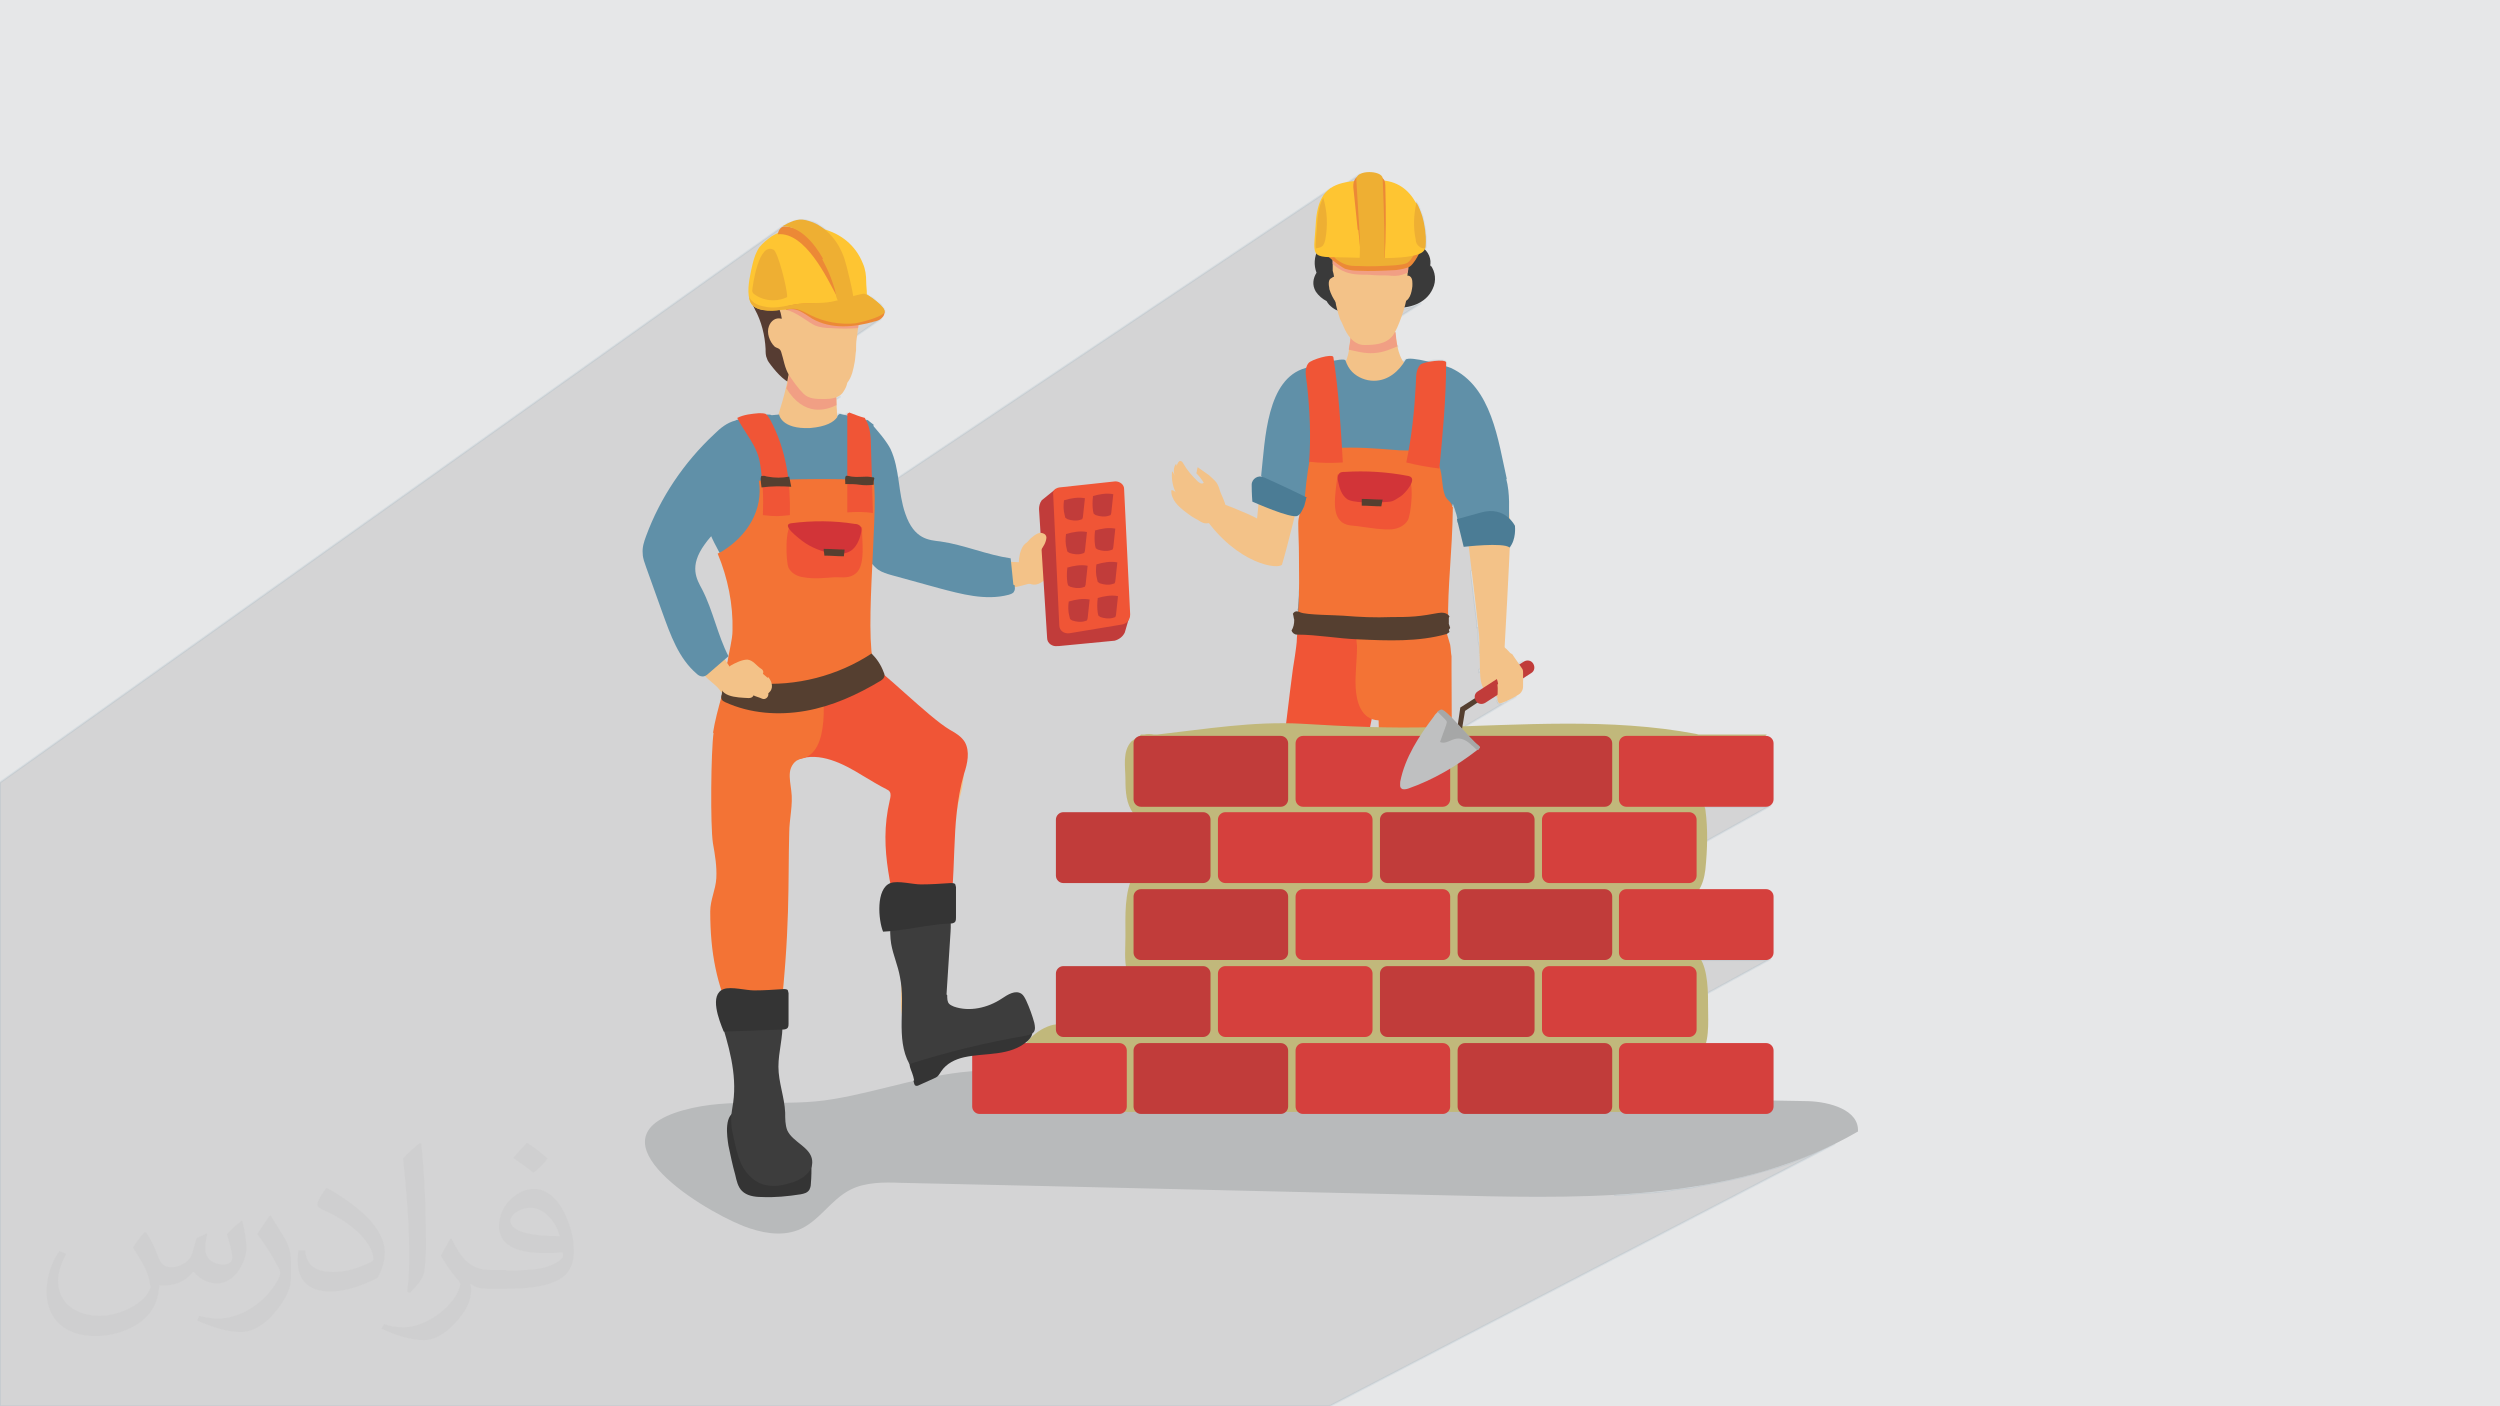 <?xml version="1.0" encoding="UTF-8"?>
<!DOCTYPE svg PUBLIC "-//W3C//DTD SVG 1.1//EN" "http://www.w3.org/Graphics/SVG/1.1/DTD/svg11.dtd">
<!-- Creator: CorelDRAW 2017 -->
<svg xmlns="http://www.w3.org/2000/svg" xml:space="preserve" width="3.703in" height="2.083in" version="1.1" style="shape-rendering:geometricPrecision; text-rendering:geometricPrecision; image-rendering:optimizeQuality; fill-rule:evenodd; clip-rule:evenodd"
viewBox="0 0 3703 2083"
 xmlns:xlink="http://www.w3.org/1999/xlink"
 enable-background="new 0 0 512 512">
 <defs>
  <style type="text/css">
   <![CDATA[
    .str0 {stroke:#6090A8;stroke-width:3;stroke-opacity:0.102}
    .fil0 {fill:#E6E7E8}
    .fil14 {fill:#FEC532;fill-rule:nonzero}
    .fil8 {fill:#F37335;fill-rule:nonzero}
    .fil10 {fill:#F05536;fill-rule:nonzero}
    .fil6 {fill:#F19F84;fill-rule:nonzero}
    .fil4 {fill:#F3C288;fill-rule:nonzero}
    .fil12 {fill:#EC8936;fill-rule:nonzero}
    .fil13 {fill:#EEAF33;fill-rule:nonzero}
    .fil17 {fill:#D5403D;fill-rule:nonzero}
    .fil15 {fill:#D23438;fill-rule:nonzero}
    .fil18 {fill:#C13C3A;fill-rule:nonzero}
    .fil22 {fill:#BFC0C1;fill-rule:nonzero}
    .fil16 {fill:#C1B87B;fill-rule:nonzero}
    .fil3 {fill:#B8BABB;fill-rule:nonzero}
    .fil23 {fill:#A6A7A7;fill-rule:nonzero}
    .fil19 {fill:#563C32;fill-rule:nonzero}
    .fil9 {fill:#553F30;fill-rule:nonzero}
    .fil7 {fill:#6090A8;fill-rule:nonzero}
    .fil21 {fill:#3D3D3D;fill-rule:nonzero}
    .fil5 {fill:#3A3A3A;fill-rule:nonzero}
    .fil20 {fill:#343434;fill-rule:nonzero}
    .fil11 {fill:#4B7C95;fill-rule:nonzero}
    .fil2 {fill:#373435;fill-opacity:0.031}
    .fil1 {fill:#373435;fill-opacity:0.102}
   ]]>
  </style>
 </defs>
 <g id="Layer_x0020_1">
  <polygon class="fil0" points="0,0 3703,0 3703,2083 0,2083 "/>
  <polygon class="fil1 str0" points="426,2083 423,2083 421,2083 420,2083 418,2083 417,2083 417,2083 417,2083 417,2083 416,2083 414,2083 411,2083 410,2083 409,2083 409,2083 408,2083 407,2083 404,2083 403,2083 403,2083 403,2083 401,2083 399,2083 386,2083 382,2083 371,2083 369,2083 367,2083 364,2083 362,2083 360,2083 356,2083 347,2083 344,2083 342,2083 342,2083 338,2083 338,2083 337,2083 334,2083 331,2083 315,2083 311,2083 307,2083 289,2083 288,2083 286,2083 285,2083 281,2083 280,2083 278,2083 278,2083 276,2083 275,2083 273,2083 252,2083 250,2083 249,2083 248,2083 243,2083 242,2083 240,2083 235,2083 231,2083 230,2083 230,2083 229,2083 222,2083 221,2083 208,2083 204,2083 201,2083 199,2083 195,2083 194,2083 191,2083 183,2083 178,2083 171,2083 166,2083 164,2083 161,2083 154,2083 152,2083 149,2083 149,2083 148,2083 147,2083 144,2083 140,2083 139,2083 134,2083 134,2083 134,2083 134,2083 132,2083 131,2083 127,2083 127,2083 124,2083 122,2083 111,2083 107,2083 107,2083 105,2083 105,2083 105,2083 103,2083 94,2083 79,2083 76,2083 75,2083 74,2083 73,2083 71,2083 71,2083 66,2083 66,2083 63,2083 60,2083 60,2083 54,2083 51,2083 47,2083 44,2083 41,2083 40,2083 39,2083 36,2083 31,2083 31,2083 29,2083 23,2083 18,2083 17,2083 15,2083 15,2083 13,2083 13,2083 7,2083 0,2083 0,2080 0,2074 0,2069 0,2066 0,2047 0,2043 0,2042 0,2038 0,2031 0,2028 0,2026 0,2025 0,2025 0,2023 0,2021 0,2020 0,2019 0,2018 0,2015 0,2010 0,2009 0,2004 0,2003 0,2000 0,1994 0,1993 0,1989 0,1988 0,1985 0,1976 0,1974 0,1974 0,1973 0,1969 0,1969 0,1964 0,1960 0,1958 0,1958 0,1957 0,1956 0,1955 0,1955 0,1955 0,1951 0,1949 0,1947 0,1946 0,1945 0,1943 0,1942 0,1939 0,1939 0,1939 0,1932 0,1931 0,1931 0,1930 0,1927 0,1924 0,1923 0,1922 0,1920 0,1920 0,1920 0,1918 0,1918 0,1917 0,1917 0,1915 0,1914 0,1914 0,1913 0,1911 0,1911 0,1910 0,1902 0,1901 0,1901 0,1900 0,1900 0,1900 0,1898 0,1896 0,1894 0,1894 0,1894 0,1894 0,1892 0,1891 0,1889 0,1889 0,1885 0,1885 0,1884 0,1883 0,1882 0,1882 0,1881 0,1881 0,1879 0,1875 0,1875 0,1875 0,1869 0,1868 0,1868 0,1867 0,1867 0,1858 0,1858 0,1856 0,1852 0,1851 0,1851 0,1851 0,1851 0,1851 0,1850 0,1849 0,1846 0,1846 0,1845 0,1844 0,1844 0,1842 0,1841 0,1840 0,1840 0,1838 0,1837 0,1836 0,1835 0,1835 0,1834 0,1834 0,1834 0,1831 0,1830 0,1830 0,1829 0,1828 0,1827 0,1826 0,1825 0,1825 0,1825 0,1824 0,1824 0,1823 0,1822 0,1819 0,1818 0,1817 0,1817 0,1816 0,1816 0,1816 0,1816 0,1814 0,1812 0,1812 0,1811 0,1811 0,1810 0,1810 0,1809 0,1809 0,1808 0,1807 0,1805 0,1803 0,1800 0,1798 0,1796 0,1795 0,1795 0,1794 0,1794 0,1791 0,1790 0,1789 0,1788 0,1787 0,1787 0,1786 0,1786 0,1786 0,1786 0,1784 0,1783 0,1782 0,1781 0,1781 0,1772 0,1772 0,1771 0,1770 0,1769 0,1768 0,1768 0,1767 0,1766 0,1766 0,1766 0,1765 0,1765 0,1764 0,1762 0,1760 0,1759 0,1757 0,1756 0,1755 0,1751 0,1750 0,1749 0,1749 0,1749 0,1748 0,1747 0,1746 0,1746 0,1746 0,1746 0,1745 0,1744 0,1741 0,1741 0,1739 0,1737 0,1736 0,1736 0,1736 0,1736 0,1736 0,1736 0,1734 0,1734 0,1734 0,1734 0,1733 0,1732 0,1732 0,1731 0,1730 0,1728 0,1728 0,1728 0,1728 0,1727 0,1727 0,1727 0,1725 0,1725 0,1721 0,1721 0,1718 0,1718 0,1716 0,1716 0,1712 0,1712 0,1710 0,1709 0,1707 0,1707 0,1705 0,1705 0,1704 0,1703 0,1703 0,1699 0,1698 0,1697 0,1697 0,1696 0,1692 0,1691 0,1691 0,1689 0,1689 0,1689 0,1688 0,1684 0,1684 0,1683 0,1682 0,1679 0,1676 0,1676 0,1672 0,1670 0,1670 0,1669 0,1669 0,1669 0,1668 0,1668 0,1668 0,1663 0,1662 0,1662 0,1660 0,1660 0,1658 0,1657 0,1654 0,1652 0,1651 0,1651 0,1650 0,1647 0,1647 0,1645 0,1644 0,1644 0,1637 0,1634 0,1633 0,1633 0,1633 0,1633 0,1627 0,1627 0,1625 0,1624 0,1624 0,1620 0,1618 0,1617 0,1608 0,1606 0,1605 0,1603 0,1603 0,1601 0,1601 0,1596 0,1596 0,1594 0,1593 0,1583 0,1576 0,1575 0,1574 0,1572 0,1566 0,1565 0,1565 0,1563 0,1560 0,1553 0,1550 0,1548 0,1544 0,1536 0,1535 0,1535 0,1531 0,1525 0,1514 0,1512 0,1498 0,1497 0,1495 0,1491 0,1489 0,1478 0,1474 0,1473 0,1472 0,1471 0,1468 0,1466 0,1463 0,1463 0,1462 0,1459 0,1459 0,1459 0,1456 0,1447 0,1445 0,1437 0,1437 0,1436 0,1436 0,1435 0,1431 0,1428 0,1427 0,1412 0,1404 0,1402 0,1402 0,1397 0,1390 0,1390 0,1389 0,1388 0,1383 0,1381 0,1377 0,1376 0,1375 0,1372 0,1372 0,1371 0,1370 0,1369 0,1367 0,1366 0,1365 0,1364 0,1358 0,1353 0,1343 0,1343 0,1333 0,1326 0,1324 0,1323 0,1320 0,1313 0,1312 0,1311 0,1308 0,1306 0,1305 0,1305 0,1302 0,1300 0,1287 0,1283 0,1282 0,1280 0,1277 0,1277 0,1277 0,1273 0,1271 0,1268 0,1268 0,1264 0,1260 0,1258 0,1253 0,1251 0,1248 0,1243 0,1228 0,1227 0,1219 0,1183 0,1180 0,1176 0,1172 0,1165 0,1162 0,1159 0,1159 1157,337 1159,336 1163,334 1167,331 1172,330 1176,328 1180,327 1185,326 1189,326 1193,326 1199,328 1204,329 1209,331 1213,334 1218,337 1222,340 1226,343 1230,347 1233,351 1237,355 1240,359 1243,364 1245,369 1248,374 1250,379 1252,384 1252,385 1253,388 1254,391 1255,396 1256,400 1257,405 1258,411 1260,416 1261,422 1262,427 1263,432 1263,433 1273,426 1269,430 1265,434 1264,435 1264,436 1264,439 1265,439 1268,438 1271,438 1274,437 1277,436 1280,436 1283,436 1287,439 1293,442 1298,447 1304,451 1308,456 1310,460 1310,463 1309,464 1307,466 1290,477 1295,476 1297,475 1299,475 1300,474 1302,473 1304,473 1305,472 1173,563 1174,565 1177,569 1179,571 1179,571 1183,572 1186,572 1187,572 1209,557 1208,557 1208,558 1207,559 1206,559 1206,560 1188,572 1189,572 1218,553 1216,555 1190,572 1193,572 1197,571 1200,570 1203,569 1207,568 1210,566 1213,565 1216,563 1188,582 1188,582 1191,585 1194,587 1197,589 1201,591 1205,592 1209,592 1213,592 1217,593 1221,593 1225,592 1229,592 1233,592 1238,591 1241,589 1245,587 1216,607 1217,607 1221,606 1226,605 1230,604 1233,603 1237,601 1239,600 1179,641 1180,642 1184,643 1188,644 1192,644 1196,645 1196,645 1243,613 1242,613 1242,614 1241,615 1241,615 1240,616 1240,617 1240,618 1238,620 1235,623 1231,625 1203,645 1206,644 1209,644 1254,613 1254,617 1254,621 1254,626 1254,630 1254,634 1254,639 1254,642 1284,621 1280,627 1280,628 1280,627 1278,632 1275,636 1272,640 1270,644 1267,648 1265,653 1262,657 1260,661 1257,665 1255,669 1254,671 1254,675 1254,680 1254,685 1254,689 1254,694 1254,699 1254,703 1254,705 1255,705 1256,705 1257,705 1258,705 1260,706 1261,706 1262,706 1264,706 1267,706 1270,706 1273,706 1276,706 1278,706 1281,706 1284,706 1285,706 1286,706 1288,706 1289,706 1290,706 1291,706 1292,706 1294,706 1295,707 1295,708 1295,709 1295,710 1295,711 1295,713 1295,714 1295,715 1295,716 1294,717 1257,742 1259,746 1261,754 1972,279 1969,282 1965,286 1962,289 1960,294 1960,294 2015,258 2010,261 2010,263 2010,263 2010,263 2009,266 2009,270 2010,273 2010,277 2010,282 2011,286 2011,290 2011,295 2011,300 2012,304 2012,309 2012,313 2013,318 2013,322 2013,326 2013,330 2013,333 2013,339 2013,341 2057,312 2063,309 2069,307 2076,306 2020,344 2024,343 2030,343 2034,343 2098,300 2101,305 2103,311 2105,316 2107,321 2108,326 2109,331 2110,336 2111,341 2111,346 2112,350 2112,354 2112,358 2112,361 2112,364 2112,366 2111,368 2096,378 2099,378 2102,377 2104,376 2107,374 2088,386 2088,387 2087,388 2086,389 2085,389 2070,399 2071,399 2073,399 2076,398 2078,398 2081,397 2083,396 2086,395 2088,394 2064,409 2067,409 2069,409 2072,408 2074,408 2077,407 2078,407 2079,407 2080,406 2081,406 2082,406 2083,405 2084,405 2085,404 1998,461 2001,460 2006,458 2010,455 2012,455 2083,409 2084,409 2086,409 2088,409 2090,410 2091,412 2092,414 2093,416 2093,418 2093,421 2092,423 2092,425 2092,428 2091,432 2090,436 2088,440 2087,443 2084,446 2065,458 2068,458 2072,458 2077,457 2081,457 2085,456 2089,455 2093,454 2097,452 2101,451 2105,449 2011,509 2011,509 2016,510 2020,511 2042,497 2041,498 2040,499 2039,500 2021,511 2022,511 2050,493 2048,494 2023,511 2027,511 2033,511 2038,510 2044,509 2049,507 2054,505 2027,523 2030,523 2035,523 2041,522 2046,522 2051,520 2056,519 2060,517 2064,516 2068,514 2071,513 1989,565 1992,568 1995,570 1999,572 2003,574 2007,575 2011,576 2014,577 2084,532 2082,533 2080,537 2078,540 2076,543 2074,545 2071,548 2069,551 2066,553 2063,555 2060,557 2026,578 2028,579 2033,579 2037,579 2041,578 2043,578 2104,540 2107,538 2111,537 2118,535 2124,534 2131,534 2136,534 2140,535 2142,537 2142,542 2142,546 2142,551 2141,556 2141,561 2141,566 2141,571 2141,576 2141,581 2140,586 2140,591 2140,595 2139,600 2139,605 2139,610 2138,615 2138,620 2138,625 2137,630 2137,635 2136,640 2136,644 2136,649 2135,654 2135,659 2134,664 2134,669 2133,674 2133,679 2132,684 2132,688 2131,693 2051,744 2055,743 2058,743 2061,742 2063,741 2066,740 2070,738 2074,735 2003,779 2007,780 2011,780 2015,780 2018,781 2021,781 2024,781 2027,782 2030,782 2033,783 2036,783 2039,783 2041,784 2044,784 2047,784 2050,784 2053,784 2056,784 2059,784 2062,784 2066,784 2069,783 2072,782 2075,780 2078,779 1925,874 1924,877 1924,880 1924,882 1924,884 1924,887 2152,746 2153,747 2153,749 2154,750 2154,752 2155,754 2155,755 2156,757 2156,757 2164,752 2164,753 2165,756 2165,760 2166,766 2168,771 2168,774 2171,774 2175,774 2180,773 2184,773 2189,773 2193,772 2198,772 2202,772 2207,772 2211,772 2215,772 2220,773 2224,774 2228,775 2232,776 2236,778 2187,808 2187,808 2193,808 2199,807 2205,807 2211,807 2216,807 2222,807 2227,808 2231,808 2234,809 2236,810 2179,846 2179,850 2180,858 2181,866 2182,874 2183,883 2184,891 2185,899 2186,907 2187,915 2188,922 2188,929 2191,928 2190,929 2190,931 2190,934 2190,938 2190,942 2190,943 2190,949 2191,954 2192,958 2192,962 2192,966 2192,966 2211,955 2208,957 2207,959 2205,961 2204,964 2201,966 2195,970 2228,970 2191,992 2191,993 2191,995 2234,970 2232,971 2230,974 2228,977 2226,981 2223,983 2220,986 2215,989 2212,992 2211,995 2212,998 2213,1001 2215,1004 2256,979 2215,1006 2217,1009 2217,1011 2222,1008 2223,1008 2227,1006 2227,1006 2230,1010 2230,1011 2230,1012 2229,1013 2229,1014 2229,1015 2229,1015 2229,1016 2229,1017 2228,1018 2227,1022 2218,1027 2218,1028 2218,1030 2218,1032 2218,1032 2218,1032 2219,1032 2221,1032 2222,1031 2223,1031 2224,1031 2225,1030 2226,1029 2229,1029 2231,1028 2234,1028 2235,1028 2234,1028 2238,1026 2218,1038 2218,1039 2219,1040 2219,1041 2219,1041 2220,1042 2221,1042 2225,1042 2228,1041 2231,1039 2234,1038 2237,1036 2240,1035 2243,1033 2246,1031 2160,1082 2165,1083 2147,1094 2147,1095 2148,1097 2149,1097 2152,1096 2155,1095 2157,1094 2163,1090 2165,1089 2168,1089 2170,1088 2377,1088 2379,1089 2381,1089 2383,1090 2385,1092 2386,1094 2387,1095 2388,1098 2388,1099 2403,1090 2401,1092 2400,1094 2399,1095 2398,1098 2398,1100 2398,1183 2398,1186 2399,1188 2400,1190 2401,1191 2403,1193 2405,1194 2407,1194 2410,1195 2616,1195 2619,1194 2621,1194 2623,1193 2513,1254 2513,1296 2513,1299 2512,1301 2511,1303 2510,1304 2508,1306 2398,1367 2398,1389 2490,1338 2494,1336 2498,1335 2502,1333 2398,1391 2398,1411 2398,1413 2399,1415 2400,1417 2401,1419 2403,1420 2405,1421 2407,1422 2410,1422 2616,1422 2619,1422 2621,1421 2623,1420 2513,1480 2513,1525 2513,1527 2512,1529 2511,1531 2510,1533 2508,1534 2506,1535 2398,1594 2398,1627 2490,1578 2494,1577 2497,1576 2501,1575 2505,1573 2508,1571 2398,1631 2398,1638 2398,1641 2399,1643 2400,1645 2401,1646 2403,1648 2404,1648 2489,1648 2486,1650 2616,1650 2619,1650 2621,1649 2391,1770 2392,1770 2411,1769 2430,1767 2449,1766 2468,1764 2486,1761 2505,1759 2524,1755 2542,1752 2560,1748 2578,1744 2597,1739 2614,1734 2632,1729 2650,1723 2667,1716 2684,1709 2701,1702 2718,1694 1969,2083 1796,2083 1794,2083 1672,2083 1600,2083 1582,2083 1572,2083 1570,2083 1570,2083 1556,2083 1550,2083 1492,2083 1481,2083 1427,2083 1415,2083 1405,2083 1403,2083 1376,2083 1348,2083 1346,2083 1345,2083 1341,2083 1312,2083 1272,2083 1261,2083 1252,2083 1248,2083 1245,2083 1244,2083 1244,2083 1216,2083 1205,2083 1194,2083 1189,2083 1187,2083 1180,2083 1178,2083 1167,2083 1154,2083 1152,2083 1151,2083 1138,2083 1135,2083 1124,2083 1124,2083 1123,2083 1122,2083 1122,2083 1121,2083 1116,2083 1111,2083 1110,2083 1109,2083 1107,2083 1106,2083 1105,2083 1097,2083 1095,2083 1089,2083 1077,2083 1054,2083 1053,2083 1051,2083 1048,2083 1044,2083 1042,2083 1040,2083 1039,2083 1037,2083 1015,2083 1010,2083 1001,2083 999,2083 995,2083 984,2083 981,2083 974,2083 974,2083 973,2083 972,2083 963,2083 961,2083 961,2083 947,2083 929,2083 927,2083 926,2083 907,2083 906,2083 904,2083 902,2083 899,2083 898,2083 897,2083 892,2083 877,2083 866,2083 855,2083 831,2083 831,2083 830,2083 829,2083 828,2083 828,2083 820,2083 819,2083 806,2083 802,2083 765,2083 764,2083 763,2083 762,2083 759,2083 757,2083 755,2083 752,2083 744,2083 736,2083 733,2083 732,2083 729,2083 723,2083 722,2083 706,2083 706,2083 703,2083 702,2083 693,2083 692,2083 690,2083 689,2083 688,2083 687,2083 679,2083 674,2083 666,2083 660,2083 651,2083 648,2083 647,2083 644,2083 637,2083 619,2083 617,2083 615,2083 614,2083 609,2083 609,2083 606,2083 604,2083 603,2083 591,2083 588,2083 588,2083 586,2083 584,2083 570,2083 568,2083 560,2083 559,2083 558,2083 555,2083 554,2083 553,2083 552,2083 552,2083 549,2083 546,2083 543,2083 542,2083 537,2083 535,2083 532,2083 531,2083 526,2083 522,2083 520,2083 506,2083 490,2083 490,2083 490,2083 488,2083 486,2083 486,2083 485,2083 480,2083 476,2083 476,2083 475,2083 473,2083 473,2083 472,2083 470,2083 470,2083 467,2083 467,2083 466,2083 466,2083 466,2083 466,2083 464,2083 459,2083 456,2083 456,2083 453,2083 452,2083 451,2083 448,2083 447,2083 445,2083 444,2083 440,2083 439,2083 436,2083 431,2083 428,2083 427,2083 427,2083 426,2083 "/>
  <path class="fil2" d="M217 1826c7,11 12,21 16,32 3,7 5,19 21,19 5,0 11,-1 17,-5 7,-3 12,-9 14,-17l6 -21 15 -7 1 1c-2,8 -3,16 -3,21 0,18 15,24 27,24 7,0 13,-3 13,-10 0,-8 -4,-22 -8,-35 7,-7 14,-14 22,-20l1 1c4,15 6,30 6,40 0,10 -4,20 -8,27 -7,14 -20,25 -36,25 -12,0 -25,-6 -34,-17l-1 0c-9,11 -22,20 -43,20l-7 0c-1,14 -4,24 -9,33 -13,25 -50,42 -85,42 -49,0 -73,-28 -73,-66 0,-23 8,-45 19,-60l10 4c-7,14 -12,27 -12,40 0,35 29,52 62,52 30,0 68,-19 75,-42 -3,-25 -12,-36 -26,-59 4,-7 10,-15 17,-23l1 0 0 0 2 1zm564 -133c10,6 20,14 30,23 -6,8 -12,15 -21,21 -10,-8 -20,-15 -30,-22 7,-8 14,-15 20,-22l0 0 1 0zm5 96c-17,0 -30,11 -30,19 0,17 33,23 73,23 -5,-20 -22,-42 -43,-42zm-37 93c22,0 41,-1 55,-4 16,-4 30,-12 30,-18 0,-1 0,-3 -1,-5 -9,1 -19,1 -29,1 -29,0 -52,-7 -61,-23 -2,-5 -4,-10 -4,-16 0,-16 7,-32 19,-42 10,-9 21,-14 33,-14 20,0 37,16 48,42 6,14 11,30 11,51 0,14 -4,25 -12,34 -16,15 -45,21 -90,21l-20 0 0 0 -5 0c-11,0 -19,-2 -25,-7l-1 0c0,3 1,5 1,7 0,10 -3,23 -10,33 -20,30 -42,43 -60,43 -19,0 -42,-7 -63,-17l4 -7c7,3 16,5 29,5 34,0 78,-33 84,-64 -1,-3 -3,-6 -7,-10 -10,-12 -16,-22 -22,-32 5,-10 10,-18 14,-25l2 0c14,29 28,46 57,46l5 0 0 0 21 0 0 0 -3 1zm-146 31c2,-14 3,-29 3,-43l0 -21c0,-39 -5,-96 -9,-133 7,-8 17,-17 25,-23l2 1c5,47 7,101 7,151 0,13 -1,26 -2,35 -1,12 -8,21 -22,35l-3 -1 0 0 -1 -1zm-151 -62c1,18 10,33 41,33 20,0 36,-5 55,-14 3,-1 5,-3 5,-5 0,-12 -9,-27 -24,-41 -14,-13 -34,-25 -51,-32 -6,-3 -8,-5 -8,-8 0,-5 7,-16 13,-24l2 0c20,11 43,27 60,44 15,16 25,33 25,51 0,13 -4,26 -11,38 -22,11 -46,20 -70,20 -29,0 -48,-14 -48,-45 0,-3 0,-9 1,-16l10 0 0 0 0 -1zm-52 -52l18 29c7,11 13,22 13,41l0 24c0,19 -12,39 -32,60 -15,14 -29,20 -42,20 -19,0 -40,-6 -65,-17l3 -7c8,2 17,4 28,4 36,0 72,-26 89,-58 2,-4 3,-7 3,-9 0,-4 -2,-8 -4,-11 -9,-17 -19,-33 -30,-47 6,-9 12,-18 18,-27l1 0 0 0 0 -2z"/>
  <g id="_2400767705264">
   <path class="fil3" d="M2677 1631c-280,-5 -561,-10 -841,-16 -34,-1 -68,-1 -102,-1l-2 0c-92,-11 -187,-31 -280,-28 -75,3 -145,30 -218,42 -69,12 -139,-2 -208,13 -167,37 5,147 75,175 26,10 55,16 81,6 31,-12 48,-45 78,-60 22,-11 49,-11 74,-10 277,6 553,13 830,19 201,5 414,6 588,-95 2,-32 -42,-44 -74,-45z"/>
   <path class="fil4" d="M1782 763c51,75 114,81 117,73 9,-30 25,-97 25,-97l-58 -12 -4 41c-12,-7 -62,-27 -70,-28 -10,0 -12,20 -11,23z"/>
   <path class="fil4" d="M2196 1019l5 9c2,9 9,-1 17,4l0 1c3,-1 7,-2 10,-2 -11,1 10,-5 6,-2l4 -2 2 -2c5,-6 10,-12 16,-17l0 0c0,-7 -1,-15 -6,-22 -7,-11 -15,-24 -27,-31 -8,-4 -16,2 -17,9l-3 2c-3,3 -9,-42 -11,-38 -2,3 0,53 0,57 0,9 0,26 5,34z"/>
   <path class="fil4" d="M2227 1022c-1,-2 -2,-5 -3,-7 -1,-2 -1,-4 -1,-6l0 -1 1 0c2,0 3,-1 3,-2l0 0 3 4 0 0c0,2 -1,5 -1,8l-1 4z"/>
   <path class="fil4" d="M2228 970c0,0 9,-159 9,-181 0,-21 -4,-51 -4,-51l-68 13c0,0 5,24 7,35 3,11 22,183 22,183l35 0z"/>
   <path class="fil5" d="M2118 395c3,-11 -2,-23 -13,-30 -4,-3 -8,-3 -11,-2l0 0c-15,-10 -30,-19 -47,-25 -3,-1 -5,-2 -8,-3 6,-15 18,-27 38,-29 -3,-1 -7,-2 -11,-2 -5,0 -10,1 -15,1 -8,0 -13,-6 -21,-7 -7,-2 -15,-1 -22,0 -14,3 -24,11 -31,23 -1,1 -6,4 -8,5 -11,10 -14,24 -13,39l-3 3c-7,13 -7,25 -3,36 -5,8 -7,18 -1,28 4,6 10,11 16,14 2,4 5,7 9,10 12,9 25,6 36,-2 15,1 29,1 44,1 2,0 3,0 5,0 2,1 4,1 6,1 22,1 47,-6 57,-28 6,-12 4,-26 -3,-35z"/>
   <path class="fil4" d="M1991 544l0 -2c3,-8 6,-15 7,-23l0 -2c2,-9 2,-18 3,-27 2,-1 5,0 5,2l0 4c4,-2 10,-2 14,0 5,-1 9,1 13,4 2,0 4,1 5,1l0 0c2,-3 6,-5 10,-5 5,-5 13,-6 19,-3 0,3 0,6 1,9 1,4 1,8 2,12l0 0c2,9 5,18 11,25 0,2 1,4 1,6l0 0c5,5 6,12 0,18 -5,4 -10,6 -16,7 -2,4 -7,7 -12,8 -21,2 -49,4 -65,-13 -6,-7 -5,-16 2,-21z"/>
   <path class="fil6" d="M1998 518c10,2 23,6 37,5 16,-1 27,-7 35,-10 -1,-4 -2,-8 -2,-12 0,-3 -1,-6 -1,-9 -6,-3 -15,-2 -19,3 -4,0 -7,2 -10,5l0 0c-2,-1 -4,-1 -5,-1 -3,-3 -8,-5 -13,-4 -4,-2 -10,-2 -14,0l0 -4c0,-2 -3,-3 -5,-2 0,9 -1,18 -3,27l0 2z"/>
   <path class="fil4" d="M2086 393c0,4 0,7 -1,11 0,4 -1,9 -2,13 -1,9 0,17 0,26 0,7 -12,44 -20,54 -10,13 -27,14 -42,14 -14,0 -23,-11 -29,-23 -2,-4 -4,-10 -7,-15 -3,-9 -6,-19 -7,-27 0,-3 -1,-5 -1,-8 -1,-13 1,-25 -3,-37l0 -9c0,-4 0,-8 0,-12 0,-8 2,-15 5,-19l0 0c2,-3 4,-5 7,-7 8,-5 19,-5 30,-4 16,2 33,-4 48,2l1 1 0 0c15,8 19,23 18,39z"/>
   <path class="fil4" d="M2076 442l-1 -2 0 -2 0 -3 0 -1c0,-4 2,-9 4,-13 -2,0 -4,-2 -3,-4 2,-4 7,-11 12,-8 5,3 4,11 4,15 -1,9 -4,24 -16,23 -3,0 -3,-4 -1,-6z"/>
   <path class="fil4" d="M1972 412l3 -2c4,0 6,4 7,8 1,2 0,4 -2,4 1,5 2,11 3,13 1,2 0,4 -2,4l0 1 2 3c2,3 -2,8 -4,5 -4,-5 -8,-13 -10,-20l0 -1c-1,-5 -2,-13 3,-15z"/>
   <path class="fil7" d="M2232 710c-13,-57 -22,-137 -83,-165 -7,-3 -63,-19 -67,-12 -10,17 -26,31 -47,31 -12,0 -24,-5 -32,-13 -5,-5 -8,-11 -10,-17 -2,-6 -53,9 -59,11 -58,16 -60,105 -66,160 12,9 41,35 47,45 5,-6 8,-12 9,-16 -1,35 9,73 4,107 -2,14 -4,42 -5,55 0,10 -4,5 5,15l2 2c14,12 34,16 53,18 50,5 102,-3 149,-22 1,0 17,2 3,-1 -6,-1 -9,-2 -10,-2 1,0 13,-1 12,-15 -1,-10 0,-42 2,-76 3,-23 7,-46 13,-69 1,4 3,8 4,12 2,6 3,11 3,16 2,-1 5,-1 7,-1 23,0 49,-7 69,4 0,-23 2,-45 -4,-68z"/>
   <path class="fil8" d="M2151 751c0,-8 -9,-10 -11,-18 -5,-14 -3,-29 -8,-42 -10,-27 -36,-23 -59,-24 -21,-1 -128,-14 -133,13 -4,23 -7,47 -8,70 -5,7 -9,14 -9,25 0,15 1,31 1,46 0,28 1,56 -1,83l0 1c0,1 -1,3 -1,4 -1,5 -2,10 -2,15 3,0 7,1 10,1 10,1 20,2 30,2 22,1 43,1 65,0 40,-1 80,-4 120,-4 -1,-56 6,-101 7,-172z"/>
   <path class="fil9" d="M1992 1588c-5,3 -12,4 -18,4 -32,0 -65,2 -94,0 -15,-1 -28,-3 -40,-6 -9,-2 -10,-12 -5,-18 8,-9 21,-12 33,-14 4,-1 8,-1 11,-2 18,-4 37,-7 55,-10 6,-1 12,-2 18,-2 2,0 3,0 5,0l4 0 0 -1c1,-4 2,-8 2,-12 1,-8 11,-12 18,-10 8,2 11,10 10,17l0 2c1,2 2,5 3,7 3,7 4,13 5,17 4,14 -1,22 -9,27z"/>
   <path class="fil9" d="M2149 1579c-3,6 -8,10 -14,12 -29,13 -60,42 -87,50 -16,5 -56,5 -53,-19 2,-14 29,-32 39,-39 3,-2 6,-4 9,-7 15,-12 13,-20 28,-31 5,-3 10,-7 15,-10l4 -2 3 -1 0 -2c-1,-5 -3,-11 -5,-16 -3,-10 4,-19 11,-19 9,-1 16,7 19,17l1 3c2,3 5,5 7,8 6,7 12,15 15,19 11,16 12,28 7,36z"/>
   <path class="fil10" d="M2011 930c0,4 0,8 0,12l0 0c-1,-4 -2,-8 -2,-12 -23,-3 -45,-5 -68,-6 -7,0 -13,-2 -18,-4 -1,8 -1,16 -2,24 0,10 -2,19 -3,28 -1,7 -2,13 -3,19 -6,45 -11,91 -17,136 -3,28 -7,56 -9,84 -3,30 2,54 7,84 7,39 11,81 15,121 2,22 4,44 6,66 1,15 2,42 3,58 10,2 20,3 31,3 13,0 46,2 59,-1 3,-3 -8,-188 -8,-214 0,-14 -2,-27 -3,-41 -3,-18 -6,-36 -7,-55 0,-4 0,-11 -1,-16 3,-6 5,-12 7,-19 16,-43 25,-89 34,-133 9,-44 16,-88 14,-133 -11,-1 -23,-2 -34,-4z"/>
   <path class="fil8" d="M2155 1541c-23,1 -77,1 -101,1l-12 -475c-26,-1 -33,-28 -34,-49 -1,-20 2,-40 2,-60l0 -1c-1,-9 -2,-18 -2,-27 0,-17 30,-29 33,-13 24,-17 52,-18 82,-26 4,-1 7,-1 10,0 1,10 3,20 5,30 3,11 7,23 10,34 1,6 1,12 2,17 0,6 0,11 0,18 0,82 1,228 11,320 11,107 -2,200 -7,232z"/>
   <path class="fil9" d="M2148 930l0 0 -1 -3 0 0 -1 -3 0 0 0 -3 0 -2 0 0 0 -2 0 0 0 -2 0 0 1 -2 0 0c-4,-6 -11,-6 -17,-5 -11,2 -22,4 -34,5 -12,1 -23,1 -35,1 -24,1 -47,0 -71,-2 -12,-1 -55,-1 -64,-5 -6,-3 -9,-1 -11,2 1,3 1,6 2,9 0,6 -1,11 -4,16 1,3 4,6 8,6 30,0 61,6 91,7 43,2 89,4 131,-8 2,-1 3,-2 4,-3l0 0 -1 -3z"/>
   <path class="fil11" d="M2244 779c0,0 -14,-30 -50,-20 -36,10 -36,10 -36,10l10 41c0,0 59,-7 68,1 10,-12 8,-31 8,-31z"/>
   <path class="fil11" d="M1936 737c0,0 -39,-19 -64,-30 -8,-4 -18,2 -18,11 0,14 1,25 1,25 0,0 58,26 67,21 9,-5 13,-27 13,-27z"/>
   <path class="fil6" d="M2086 393c0,4 0,7 -1,11 -3,1 -5,2 -8,3 -7,2 -14,2 -21,1 -9,0 -19,0 -28,-1 -12,0 -24,0 -35,-4 -8,-3 -13,-7 -19,-12 0,-4 0,-8 0,-12 0,-8 2,-15 5,-19l0 0c15,-6 33,-7 47,-8 13,-1 26,0 40,1l0 0c15,8 19,23 18,39z"/>
   <path class="fil12" d="M2077 341c-23,-3 -48,-2 -72,0 -13,1 -36,2 -47,10 -18,14 28,44 34,47 6,2 13,3 19,3 19,1 38,0 57,-1 7,-1 14,-2 20,-5 3,-2 6,-6 8,-9 4,-6 8,-14 11,-22 -16,-3 -26,-12 -29,-22z"/>
   <path class="fil13" d="M1978 383c5,4 10,7 16,9 6,2 12,2 18,2 18,1 36,0 54,-1 7,-1 14,-1 19,-4 3,-2 5,-5 7,-8 6,-8 10,-16 14,-24l0 -4c-1,-1 -2,-2 -4,-3 -29,-11 -64,-9 -97,-6 -13,1 -35,2 -44,8 -17,12 3,19 17,30z"/>
   <path class="fil14" d="M2111 368l-1 2c-9,18 -96,11 -134,11 -21,0 -28,-2 -29,-13 -1,-7 1,-19 2,-38 1,-16 4,-28 9,-37 13,-24 41,-26 84,-26 28,0 45,15 55,33 15,26 15,60 13,68z"/>
   <path class="fil12" d="M2012 341c1,10 2,20 3,30l0 2c11,-2 25,10 36,9 2,-30 2,-68 1,-103 0,-6 0,-12 -4,-15 -2,-1 -4,-2 -6,-2 -6,-1 -12,-2 -19,-2 -5,0 -11,0 -15,4 -4,5 -4,12 -3,18 2,19 4,39 6,58z"/>
   <path class="fil13" d="M2013 333c-1,-17 -3,-50 -4,-67 -1,-15 38,-14 39,-2 2,44 4,121 2,122l-3 1c-10,1 -20,0 -29,-2 -2,-1 -5,-2 -4,-5 0,0 1,-17 -1,-48z"/>
   <path class="fil13" d="M1963 355c-1,4 -2,8 -5,10 -2,2 -6,2 -9,3 -1,-7 1,-19 2,-38 1,-16 4,-28 9,-37 6,20 7,41 3,62z"/>
   <path class="fil13" d="M2111 368c-4,0 -7,-1 -9,-3 -3,-2 -5,-6 -5,-10 -4,-18 -3,-37 1,-55 15,26 15,60 13,68z"/>
   <path class="fil10" d="M1940 684c16,2 33,2 49,1 -3,-52 -6,-105 -14,-156 -1,-6 -34,4 -37,9 -7,9 -3,22 -2,32 4,38 6,76 3,115z"/>
   <path class="fil10" d="M2083 685c16,4 32,7 49,9 5,-52 10,-104 10,-157 0,-6 -34,-1 -38,3 -8,8 -6,21 -7,31 -2,38 -6,76 -14,114z"/>
   <path class="fil10" d="M1981 703c-1,18 -10,54 4,68 8,9 20,7 30,9 16,2 31,5 47,4 9,-1 18,-5 23,-13 5,-7 11,-62 -1,-65 -34,-8 -104,-3 -104,-3z"/>
   <path class="fil15" d="M2045 744c-9,1 -43,1 -50,-5 -8,-6 -11,-16 -13,-26 -1,-4 -1,-9 2,-12 2,-2 5,-2 8,-2 31,-2 63,0 94,6 16,3 -6,27 -11,30 -14,9 -12,8 -29,9z"/>
   <path class="fil9" d="M2048 740c-1,3 -1,6 -2,10 -10,0 -19,-1 -29,-1 0,-3 0,-7 0,-10 10,0 20,1 30,1l1 0z"/>
   <path class="fil16" d="M2518 1419c-6,-10 -16,-14 -28,-16l0 -66c23,-6 33,-24 36,-49 3,-30 4,-59 0,-89 -1,-6 -5,-11 -10,-15l101 -96 -101 0 -4 -1c-127,-24 -258,-13 -387,-10 -67,2 -131,-1 -197,-5 -71,-4 -143,8 -214,16l-2 0 -3 0c-5,-1 -10,-1 -14,0l-5 0 -2 2c-4,2 -8,5 -12,8 -14,15 -9,38 -9,57 0,17 1,36 12,50l0 90c-14,28 -12,61 -12,92 0,17 -2,35 2,51l-96 79c-5,0 -11,0 -17,2 -25,8 -49,33 -46,60 2,16 13,30 30,30 9,0 19,-5 25,-13l0 51 925 0 0 -70c10,-2 20,-6 27,-13 16,-16 13,-51 13,-72 0,-22 0,-55 -12,-73z"/>
   <path class="fil17" d="M1658 1650l-207 0c-6,0 -11,-5 -11,-11l0 -83c0,-6 5,-11 11,-11l207 0c6,0 11,5 11,11l0 83c0,6 -5,11 -11,11z"/>
   <path class="fil18" d="M1897 1650l-207 0c-6,0 -11,-5 -11,-11l0 -83c0,-6 5,-11 11,-11l207 0c6,0 11,5 11,11l0 83c0,6 -5,11 -11,11z"/>
   <path class="fil17" d="M2137 1650l-207 0c-6,0 -11,-5 -11,-11l0 -83c0,-6 5,-11 11,-11l207 0c6,0 11,5 11,11l0 83c0,6 -5,11 -11,11z"/>
   <path class="fil18" d="M2377 1650l-207 0c-6,0 -11,-5 -11,-11l0 -83c0,-6 5,-11 11,-11l207 0c6,0 11,5 11,11l0 83c0,6 -5,11 -11,11z"/>
   <path class="fil17" d="M2616 1650l-207 0c-6,0 -11,-5 -11,-11l0 -83c0,-6 5,-11 11,-11l207 0c6,0 11,5 11,11l0 83c0,6 -5,11 -11,11z"/>
   <path class="fil18" d="M1897 1422l-207 0c-6,0 -11,-5 -11,-11l0 -83c0,-6 5,-11 11,-11l207 0c6,0 11,5 11,11l0 83c0,6 -5,11 -11,11z"/>
   <path class="fil17" d="M2137 1422l-207 0c-6,0 -11,-5 -11,-11l0 -83c0,-6 5,-11 11,-11l207 0c6,0 11,5 11,11l0 83c0,6 -5,11 -11,11z"/>
   <path class="fil18" d="M2377 1422l-207 0c-6,0 -11,-5 -11,-11l0 -83c0,-6 5,-11 11,-11l207 0c6,0 11,5 11,11l0 83c0,6 -5,11 -11,11z"/>
   <path class="fil17" d="M2616 1422l-207 0c-6,0 -11,-5 -11,-11l0 -83c0,-6 5,-11 11,-11l207 0c6,0 11,5 11,11l0 83c0,6 -5,11 -11,11z"/>
   <path class="fil18" d="M1897 1195l-207 0c-6,0 -11,-5 -11,-11l0 -83c0,-6 5,-11 11,-11l207 0c6,0 11,5 11,11l0 83c0,6 -5,11 -11,11z"/>
   <path class="fil17" d="M2137 1195l-207 0c-6,0 -11,-5 -11,-11l0 -83c0,-6 5,-11 11,-11l207 0c6,0 11,5 11,11l0 83c0,6 -5,11 -11,11z"/>
   <path class="fil18" d="M2377 1195l-207 0c-6,0 -11,-5 -11,-11l0 -83c0,-6 5,-11 11,-11l207 0c6,0 11,5 11,11l0 83c0,6 -5,11 -11,11z"/>
   <path class="fil17" d="M2616 1195l-207 0c-6,0 -11,-5 -11,-11l0 -83c0,-6 5,-11 11,-11l207 0c6,0 11,5 11,11l0 83c0,6 -5,11 -11,11z"/>
   <path class="fil18" d="M1782 1536l-207 0c-6,0 -11,-5 -11,-11l0 -83c0,-6 5,-11 11,-11l207 0c6,0 11,5 11,11l0 83c0,6 -5,11 -11,11z"/>
   <path class="fil17" d="M2022 1536l-207 0c-6,0 -11,-5 -11,-11l0 -83c0,-6 5,-11 11,-11l207 0c6,0 11,5 11,11l0 83c0,6 -5,11 -11,11z"/>
   <path class="fil18" d="M2262 1536l-207 0c-6,0 -11,-5 -11,-11l0 -83c0,-6 5,-11 11,-11l207 0c6,0 11,5 11,11l0 83c0,6 -5,11 -11,11z"/>
   <path class="fil17" d="M2502 1536l-207 0c-6,0 -11,-5 -11,-11l0 -83c0,-6 5,-11 11,-11l207 0c6,0 11,5 11,11l0 83c0,6 -5,11 -11,11z"/>
   <path class="fil18" d="M1782 1308l-207 0c-6,0 -11,-5 -11,-11l0 -83c0,-6 5,-11 11,-11l207 0c6,0 11,5 11,11l0 83c0,6 -5,11 -11,11z"/>
   <path class="fil17" d="M2022 1308l-207 0c-6,0 -11,-5 -11,-11l0 -83c0,-6 5,-11 11,-11l207 0c6,0 11,5 11,11l0 83c0,6 -5,11 -11,11z"/>
   <path class="fil18" d="M2262 1308l-207 0c-6,0 -11,-5 -11,-11l0 -83c0,-6 5,-11 11,-11l207 0c6,0 11,5 11,11l0 83c0,6 -5,11 -11,11z"/>
   <path class="fil17" d="M2502 1308l-207 0c-6,0 -11,-5 -11,-11l0 -83c0,-6 5,-11 11,-11l207 0c6,0 11,5 11,11l0 83c0,6 -5,11 -11,11z"/>
   <path class="fil19" d="M1112 445c2,4 4,9 6,13 10,18 15,39 16,59 0,5 0,10 2,14 1,4 4,7 6,10 10,13 22,26 37,30 18,4 38,-6 49,-21 12,-15 17,-33 22,-51 6,-22 13,-44 19,-66 1,-6 2,-12 3,-18 -55,-7 -109,9 -160,30z"/>
   <path class="fil20" d="M1353 1601c1,3 1,6 3,7 2,1 4,0 6,-1 7,-3 13,-6 20,-9 2,-1 5,-2 7,-4 2,-2 3,-4 5,-7 8,-12 21,-18 34,-21 32,-7 68,-1 94,-24 3,-3 6,-6 7,-11 1,-6 -4,-12 -9,-13 -5,-2 -10,0 -15,1 -43,11 -86,22 -128,32 -8,2 -21,5 -26,13 -9,14 0,19 3,36z"/>
   <path class="fil20" d="M1079 1697c3,14 6,29 10,43 2,9 4,18 10,24 7,7 18,9 29,9 19,1 39,-1 58,-4 5,-1 10,-2 13,-7 1,-2 2,-5 2,-8 1,-11 1,-21 1,-32 -23,-7 -46,-14 -64,-29 -12,-10 -29,-48 -44,-47 -23,1 -17,38 -15,51z"/>
   <path class="fil4" d="M1545 852l1 -3c0,-3 1,-5 1,-8l0 -3 0 0c0,-3 -1,-5 -1,-8l-1 -2 0 -1c1,4 -27,6 -30,6 -42,-1 -77,-8 -117,-23 -14,-5 -31,-5 -43,-11 -11,-5 -11,-16 -15,-26 -6,-17 -8,-35 -12,-52 -5,-28 -11,-56 -33,-80 -5,-5 -10,-10 -15,-14 -14,22 -27,45 -39,68l1 3c15,42 26,87 54,122 8,11 17,20 30,25 5,2 10,3 16,4 15,9 32,13 46,15 23,3 49,6 73,7 13,0 27,0 40,-1 11,-1 23,-7 33,-6l3 -1c2,-2 4,-3 5,-4 1,-2 1,-5 2,-7z"/>
   <path class="fil4" d="M1556 797c-3,1 -6,2 -9,3 -1,-2 -4,-4 -7,-2 -8,3 -18,2 -24,10 -5,7 -7,18 -7,26 0,7 2,13 7,18 -1,2 0,5 2,7 18,19 35,-5 46,-19 2,-2 2,-6 1,-8 4,-2 7,-5 11,-8 5,-3 4,-10 -1,-12l0 -2c-1,-9 -10,-14 -19,-12z"/>
   <path class="fil7" d="M1501 866l-4 -39c-35,-5 -69,-20 -104,-25 -17,-2 -39,-3 -52,-41 -11,-31 -8,-66 -22,-96 -5,-10 -19,-28 -34,-43 -20,31 -38,63 -54,96 12,38 29,74 52,106 5,7 11,15 18,20 6,4 13,6 20,8l69 19c34,9 70,19 104,10 3,-1 7,-2 8,-5 2,-3 1,-6 1,-9z"/>
   <path class="fil4" d="M1397 1114c-6,-4 -11,-9 -17,-13 -4,-4 -7,-8 -10,-12 -2,-1 -4,-2 -6,-3 -8,-3 -16,-6 -24,-9 -7,-2 -13,-4 -19,-8 1,22 7,43 12,64 3,13 7,30 18,39l0 1c-5,11 -10,23 -14,35 -4,13 -7,27 -8,41 -3,28 -2,55 0,83 2,21 4,43 5,64 0,23 1,45 1,68 0,15 -3,36 5,49 14,25 38,-2 41,-21 9,-71 18,-141 27,-212 4,-33 5,-68 14,-100 5,-18 7,-37 5,-55 -11,-1 -21,-5 -31,-11z"/>
   <path class="fil4" d="M1080 1374c2,-19 6,-37 10,-55 3,-18 0,-32 -3,-50 -2,-9 -3,-17 -2,-26 1,-12 8,-26 23,-23 3,1 6,3 8,5 5,-7 11,-11 20,-11 29,0 35,46 28,66 -8,21 -8,31 -4,53 8,44 2,87 0,132 -1,22 -2,44 -4,67 -1,22 -6,43 -7,65 0,9 1,17 2,26 -3,11 -10,36 -24,32 -20,-5 -21,-46 -23,-62 0,-1 -1,-3 0,-1l0 -2c-1,-2 -1,-4 -2,-7 -2,-6 -3,-12 -4,-17 -3,-13 -5,-25 -7,-38 -4,-25 -7,-51 -10,-77 -3,-26 -3,-51 0,-78z"/>
   <path class="fil4" d="M1153 613c0,10 4,18 12,22 9,5 21,9 31,9 17,1 44,-4 44,-23 0,-2 0,-11 -1,-21 0,-9 -1,-19 -1,-27 -1,-12 -2,-21 -3,-22 -6,-3 -15,-1 -20,4l-4 1c-2,1 -5,3 -6,5l0 0c-2,-1 -4,-1 -6,-1 -4,-3 -9,-5 -13,-4 -5,-2 -10,-2 -15,0 1,0 0,-4 -2,-5 -2,8 -3,16 -5,24 -3,13 -7,26 -11,39z"/>
   <path class="fil6" d="M1164 574c27,45 61,33 75,26 0,-9 -1,-19 -1,-27 -3,-2 -13,-9 -26,-17 -2,1 -5,3 -6,5l0 0c-2,-1 -4,-1 -6,-1 -4,-3 -9,-5 -13,-4 -5,-2 -10,-2 -15,0 1,0 0,-4 -2,-5 -2,8 -3,16 -5,24z"/>
   <path class="fil4" d="M1275 455c0,2 0,4 -1,6 -1,8 -2,17 -3,25 -1,5 -1,10 -2,15 -1,6 -1,12 -1,18 -1,6 -1,12 -2,17 -2,11 -4,22 -11,31 -1,5 -3,9 -5,12 -6,11 -19,12 -30,12 -11,0 -22,0 -30,-8 -8,-8 -15,-18 -21,-27 -7,-11 -8,-23 -12,-35 -2,-6 -7,-5 -10,-8 -7,-7 -12,-20 -8,-30 3,-8 10,-13 18,-11l1 0c-1,-4 -1,-8 -3,-12 0,-4 -2,-16 -2,-20 0,-4 5,-8 8,-8 3,0 5,0 8,0 1,0 3,1 4,1 3,1 5,1 8,2 5,1 10,2 15,3 27,6 56,9 76,-15l1 4c1,8 1,17 1,25z"/>
   <path class="fil7" d="M1296 760c-5,-44 -9,-88 -2,-131 -3,-2 -5,-4 -8,-6 -14,-4 -28,-7 -42,-10 -2,1 -4,3 -4,5 -5,7 -16,14 -40,16 -43,2 -46,-20 -46,-20l-11 1c-2,-1 -4,-1 -7,-1 -13,4 -26,6 -39,9 4,17 5,35 5,53 -21,-14 -48,12 -40,37 -4,1 -7,3 -9,5 -12,7 -19,20 -11,34 2,36 27,70 42,100 11,21 35,17 46,2 17,10 39,10 54,-7 4,-5 6,-10 8,-14 29,-6 59,-9 87,-9 4,-7 9,-12 16,-16 0,-15 -1,-31 1,-47z"/>
   <path class="fil10" d="M1182 1125c32,-12 67,6 96,24 12,7 23,14 35,20 2,1 4,2 5,4 2,3 1,8 0,12 -18,77 6,133 17,212 20,-23 36,-14 67,-14 18,-91 4,-160 26,-237 5,-15 9,-33 1,-47 -5,-8 -13,-13 -22,-18 -31,-18 -104,-92 -120,-98 -11,-4 -24,-2 -36,1 -18,4 -37,8 -55,12 -6,1 -13,3 -17,8 -4,4 -5,11 -7,16 -6,33 -7,66 -3,99l12 7z"/>
   <path class="fil8" d="M1057 1085c-4,28 -5,138 -1,164 3,17 6,34 5,52 -1,17 -9,32 -9,49 0,63 10,108 32,157 3,6 6,12 11,14 4,1 8,1 11,1 16,-1 32,-2 48,-4 17,-137 13,-214 15,-284 0,-21 6,-42 3,-63 -1,-9 -3,-18 -2,-27 1,-9 7,-18 16,-20 46,-8 33,-98 31,-128 0,-7 -17,17 -21,11 -5,-6 -13,-9 -20,-11 -19,-5 -84,-30 -99,-14 -6,7 -6,39 -8,49 -5,18 -10,36 -13,55z"/>
   <path class="fil21" d="M1066 1506c13,41 26,84 20,127 -1,8 -3,16 -3,24 0,9 1,17 3,25 3,14 6,29 12,42 6,13 17,25 31,30 13,4 26,3 39,-1 17,-4 37,-16 35,-34 -2,-20 -29,-27 -37,-45 -3,-8 -3,-17 -3,-26 -1,-23 -10,-45 -10,-68 0,-22 7,-44 6,-66 0,-2 0,-5 -2,-7 -1,-2 -4,-2 -6,-3 -28,-6 -57,-4 -84,3 1,4 2,7 3,11l-4 -14z"/>
   <path class="fil20" d="M1160 1465c3,0 6,0 7,2l1 4c0,15 0,30 0,45 0,2 0,4 -1,6 -2,3 -6,3 -9,3 -29,1 -57,2 -86,3 -7,-17 -22,-55 0,-63 11,-4 33,2 45,2 15,0 29,-1 44,-2z"/>
   <path class="fil21" d="M1403 1474c0,5 0,10 3,13 2,2 5,3 7,4 23,8 50,2 71,-12 9,-6 20,-13 29,-7 3,2 5,6 7,10 5,11 9,22 12,33 1,5 2,10 -1,14 -3,3 -7,4 -11,5 -59,10 -116,24 -173,42 -21,-38 -5,-86 -14,-129 -3,-17 -10,-32 -13,-49 -3,-17 -2,-55 10,-67 10,-10 25,6 39,6 34,2 41,11 39,43 -2,31 -4,62 -6,93z"/>
   <path class="fil20" d="M1408 1308c3,0 6,0 7,2l1 4c0,15 0,30 0,45 0,2 0,4 -1,6 -2,3 -6,3 -9,3 -29,1 -69,11 -98,12 -7,-17 -11,-64 11,-72 11,-4 33,2 45,2 15,0 29,-1 44,-2z"/>
   <path class="fil8" d="M1294 711c-57,-2 -114,-2 -170,1 7,43 -17,82 -55,105 -2,1 -4,2 -6,3 15,36 23,75 22,114 0,27 -22,75 2,93 24,19 81,12 109,8 9,-1 107,-31 103,-37 -23,-35 3,-233 -5,-287z"/>
   <path class="fil4" d="M1068 773c20,-21 39,-42 47,-72 3,-13 3,-26 3,-40 0,-10 0,-23 -6,-31l-1 -1c0,-5 -3,-9 -9,-8 -16,2 -26,14 -35,26 -10,14 -19,29 -29,43 -26,36 -56,71 -69,115 -4,13 -7,26 -4,39 1,5 4,10 6,15 1,17 8,33 14,46 10,21 23,44 36,64 7,11 15,22 23,32 7,8 19,15 24,24l3 2c2,0 5,1 7,2 2,-1 5,-2 7,-2l3 -1c2,-1 5,-2 7,-4l2 -1 0 0c2,-2 4,-4 6,-6l1 -2 1 -1c-2,3 -21,-19 -22,-21 -24,-35 -37,-68 -48,-109 -4,-14 -14,-28 -16,-42 -2,-12 6,-18 13,-27 11,-14 24,-27 36,-39z"/>
   <path class="fil7" d="M1089 623c-12,3 -22,11 -31,20 -45,42 -80,94 -101,151 -3,8 -6,17 -5,26 0,7 3,14 5,20 8,22 16,45 24,67 12,33 24,68 51,91 2,2 5,4 9,4 3,0 6,-2 8,-4 10,-9 20,-17 30,-26 -16,-31 -23,-68 -39,-99 -8,-15 -20,-34 4,-67 19,-27 50,-44 66,-74 13,-24 39,-125 -19,-110z"/>
   <path class="fil10" d="M1126 688c4,25 5,50 4,75 19,2 21,2 40,0 1,-49 -5,-96 -29,-141 -2,-3 -4,-7 -7,-9 -3,-1 -7,-1 -10,-1 -11,1 -22,2 -32,7 12,24 30,41 34,69z"/>
   <path class="fil10" d="M1293 760c-1,-31 -2,-72 -3,-101 0,-11 -1,-22 -5,-32 -1,-3 -3,-5 -4,-8 -8,-2 -15,-5 -23,-8l-3 2c0,43 0,100 0,143l0 3c13,-1 26,-1 39,1z"/>
   <path class="fil9" d="M1128 722c15,-2 29,-2 44,-1 -1,-5 -2,-10 -3,-15 -11,2 -21,2 -32,0 -2,0 -5,-2 -7,-1 -3,0 -2,-1 -3,2 -1,2 1,15 1,15z"/>
   <path class="fil9" d="M1252 716l0 1 1 0c7,0 14,0 20,1 7,1 14,1 21,0 0,-3 0,-6 1,-9l0 -1 -1 -1c-3,0 -6,-1 -10,-1 -7,0 -15,1 -22,0 -2,0 -7,-2 -9,-1 -2,2 -1,8 -1,10z"/>
   <path class="fil9" d="M1119 1012c60,5 122,-11 172,-44 8,8 14,17 18,28 1,2 2,5 0,8 -1,2 -3,3 -4,4 -35,21 -72,38 -112,45 -40,7 -82,4 -119,-13 -2,-1 -4,-2 -5,-4 -1,-2 -1,-5 0,-7 2,-11 0,-25 13,-25 11,0 25,8 37,9z"/>
   <path class="fil4" d="M1137 1004c-2,-2 -5,-4 -7,-6 1,-2 1,-5 -2,-7 -8,-5 -12,-13 -21,-14 -8,0 -18,5 -25,9 -5,4 -10,9 -11,16 -2,1 -4,3 -4,5 -5,26 24,26 42,27 3,0 6,-1 7,-4 4,2 9,3 13,5 5,2 10,-3 9,-8l1 -1c7,-6 5,-16 -1,-23z"/>
   <path class="fil6" d="M1274 461c-1,8 -2,17 -3,25 -13,1 -26,1 -40,0 -8,0 -17,-1 -24,-4 -9,-4 -29,-21 -43,-23 0,0 13,-17 17,-22l1 -1c5,1 9,3 14,5 28,12 55,39 77,21z"/>
   <path class="fil14" d="M1310 463c-5,7 -36,15 -44,16 -22,2 -45,-2 -65,-12 -6,-3 -13,-7 -20,-9 -8,-2 -17,1 -25,1 -13,2 -40,3 -45,-13 -1,-2 -1,-5 -2,-8 -2,-15 3,-35 6,-48 2,-8 5,-17 10,-24 5,-6 11,-11 18,-16 45,-27 113,-15 135,40 4,9 5,18 5,27 0,6 1,12 1,19 0,0 30,20 26,26z"/>
   <path class="fil12" d="M1245 433c-27,-95 -80,-100 -86,-97 -6,3 -7,11 -7,11 41,-4 74,67 86,89 1,2 2,4 3,6 1,-3 2,-6 3,-9z"/>
   <path class="fil13" d="M1115 432l0 2c14,12 35,14 51,6 0,-14 -14,-67 -20,-70 -22,-12 -31,51 -32,62z"/>
   <path class="fil12" d="M1165 459c6,-2 14,-1 20,2 6,3 12,7 18,11 28,16 62,13 93,4 5,-1 9,-3 12,-7 3,-4 3,-10 -1,-13 -2,-1 -4,-2 -7,-2 -25,-1 -50,-3 -75,-4 -22,-1 -44,-2 -64,5l3 3z"/>
   <path class="fil13" d="M1219 383c-13,-23 -34,-48 -60,-48 11,-6 22,-12 34,-9 28,6 49,30 58,58 2,5 16,61 13,62 -5,1 -17,4 -21,1 -5,-3 -5,-15 -7,-20 -3,-10 -7,-21 -12,-31 -2,-4 -4,-8 -6,-12z"/>
   <path class="fil13" d="M1310 463c-5,7 -36,15 -44,16 -22,2 -45,-2 -65,-12 -6,-3 -13,-7 -20,-9 -8,-2 -17,1 -25,1 -13,2 -40,3 -45,-13 -1,-2 -1,-5 -2,-8 5,13 17,15 28,17 15,2 30,-3 46,-5 16,-2 32,0 48,-3 16,-3 32,-9 48,-12 5,-1 35,21 30,27z"/>
   <path class="fil10" d="M1277 781c-1,18 6,55 -9,68 -9,8 -20,6 -31,6 -16,1 -31,3 -47,0 -9,-1 -18,-6 -22,-14 -4,-8 -6,-63 6,-65 35,-5 103,5 103,5z"/>
   <path class="fil15" d="M1233 820c9,1 19,1 27,-4 8,-5 13,-16 15,-25 1,-4 2,-9 -1,-12 -2,-2 -5,-3 -8,-3 -31,-5 -63,-5 -94,-1 -16,2 11,22 16,26 13,10 29,16 45,19z"/>
   <path class="fil9" d="M1220 813c0,3 1,7 1,10 10,0 19,1 29,1 0,-3 1,-7 1,-10 -10,0 -20,-1 -30,-1l-1 0z"/>
   <path class="fil18" d="M1568 957l83 -8c7,-2 12,-6 15,-12l7 -24 -109 -189 -21 17c-3,4 -4,9 -4,13l12 191c0,8 8,13 15,12z"/>
   <path class="fil10" d="M1584 938l78 -13c7,-1 12,-7 12,-15l-9 -186c0,-6 -6,-11 -13,-11l-83 9c-6,1 -10,5 -9,11l9 193c0,8 7,13 15,12z"/>
   <path class="fil4" d="M1550 797c0,-4 -2,-6 -5,-7 -7,-3 -14,4 -19,8 -6,6 -10,13 -13,21 -2,5 2,8 6,9 -1,2 -1,4 -2,6 -1,9 13,10 15,0 2,-14 17,-23 18,-38z"/>
   <path class="fil18" d="M1576 741c-1,7 -1,15 1,22l1 4 3 2c6,2 13,3 19,1l3 -1 1 -3c1,-9 2,-19 3,-28 -10,-2 -21,0 -31,3l0 0z"/>
   <path class="fil18" d="M1619 735c-1,7 -1,15 0,22l1 4 3 2c6,2 13,3 19,1l3 -1 1 -3c1,-9 2,-19 3,-28 -10,-2 -21,0 -31,3l0 0z"/>
   <path class="fil18" d="M1579 791c-1,7 -1,15 1,22l1 4 3 2c6,2 13,3 19,1l3 -1 1 -3c1,-9 2,-19 3,-28 -10,-2 -21,0 -31,3l0 0z"/>
   <path class="fil18" d="M1622 786c-1,7 -1,15 0,22l1 4 3 2c6,2 13,3 19,1l3 -1 1 -3c1,-9 2,-19 3,-28 -10,-2 -21,0 -31,3l0 0z"/>
   <path class="fil18" d="M1581 841c-1,7 -1,15 0,22l1 4 3 2c6,2 13,3 19,1l3 -1 1 -3c1,-9 2,-19 3,-28 -10,-2 -21,0 -31,3l0 0z"/>
   <path class="fil18" d="M1624 836c-1,7 -1,15 1,22l1 4 3 2c6,2 13,3 19,1l3 -1 1 -3c1,-9 2,-19 3,-28 -10,-2 -21,0 -31,3l0 0z"/>
   <path class="fil18" d="M1583 891c-1,7 -1,15 1,22l1 4 3 2c6,2 13,3 19,1l3 -1 1 -3c1,-9 2,-19 3,-28 -10,-2 -21,0 -31,3l0 0z"/>
   <path class="fil18" d="M1626 886c-1,7 -1,15 0,22l1 4 3 2c6,2 13,3 19,1l3 -1 1 -3c1,-9 2,-19 3,-28 -10,-2 -21,0 -31,3l0 0z"/>
   <path class="fil4" d="M1807 727c-1,-4 -3,-9 -5,-12 -3,-4 -7,-7 -11,-11 -6,-4 -11,-8 -17,-12 -1,3 -1,6 -2,9 4,4 8,9 11,14 -3,3 -7,0 -10,-3 -8,-8 -15,-16 -20,-25 -1,-2 -3,-5 -6,-4l-2 2c-5,8 0,18 5,25 -2,-8 -5,-15 -8,-23 -4,5 -4,12 -2,18 -1,-3 -2,-5 -4,-7 -1,12 1,24 7,34 -1,-3 -4,-6 -8,-6 -1,14 11,25 22,33 5,4 11,8 17,11 3,2 6,4 10,5 7,1 13,-2 19,-5 4,-2 8,-4 11,-7 7,-9 -4,-27 -7,-36z"/>
   <polygon class="fil9" points="2165,1083 2158,1082 2163,1048 2199,1025 2203,1031 2170,1053 "/>
   <path class="fil18" d="M2268 997l-68 44c-5,3 -11,2 -14,-3 -3,-5 -2,-11 3,-14l68 -44c5,-3 11,-2 14,3 3,5 2,11 -3,14z"/>
   <path class="fil22" d="M2192 1107l-2 3 -2 1c-31,24 -65,44 -102,57 -3,1 -8,2 -10,0 -3,-2 -2,-6 -2,-10 7,-36 28,-68 50,-97 1,-2 3,-4 5,-6 2,-1 4,-3 6,-3 7,-1 43,44 55,53l2 2z"/>
   <path class="fil23" d="M2192 1107l-2 3 -2 1c-3,-2 -5,-5 -8,-7 -6,-6 -14,-11 -22,-10 -9,1 -17,9 -25,5 3,-8 6,-17 9,-25l1 -4c0,-2 -1,-3 -2,-4 -2,-2 -7,-7 -12,-12 2,-1 4,-3 6,-3 7,-1 43,44 55,53l2 2z"/>
   <path class="fil4" d="M2218 1014c1,7 0,14 0,21 0,3 1,6 3,7l4 -1c8,-3 16,-7 24,-12 2,-1 4,-3 5,-5 2,-3 2,-6 2,-10 0,-6 0,-11 0,-17 0,-2 0,-4 -1,-6 -1,-2 -14,-20 -15,-22 -9,-6 -10,11 -19,15 -17,8 -4,14 -2,29z"/>
  </g>
 </g>
</svg>
